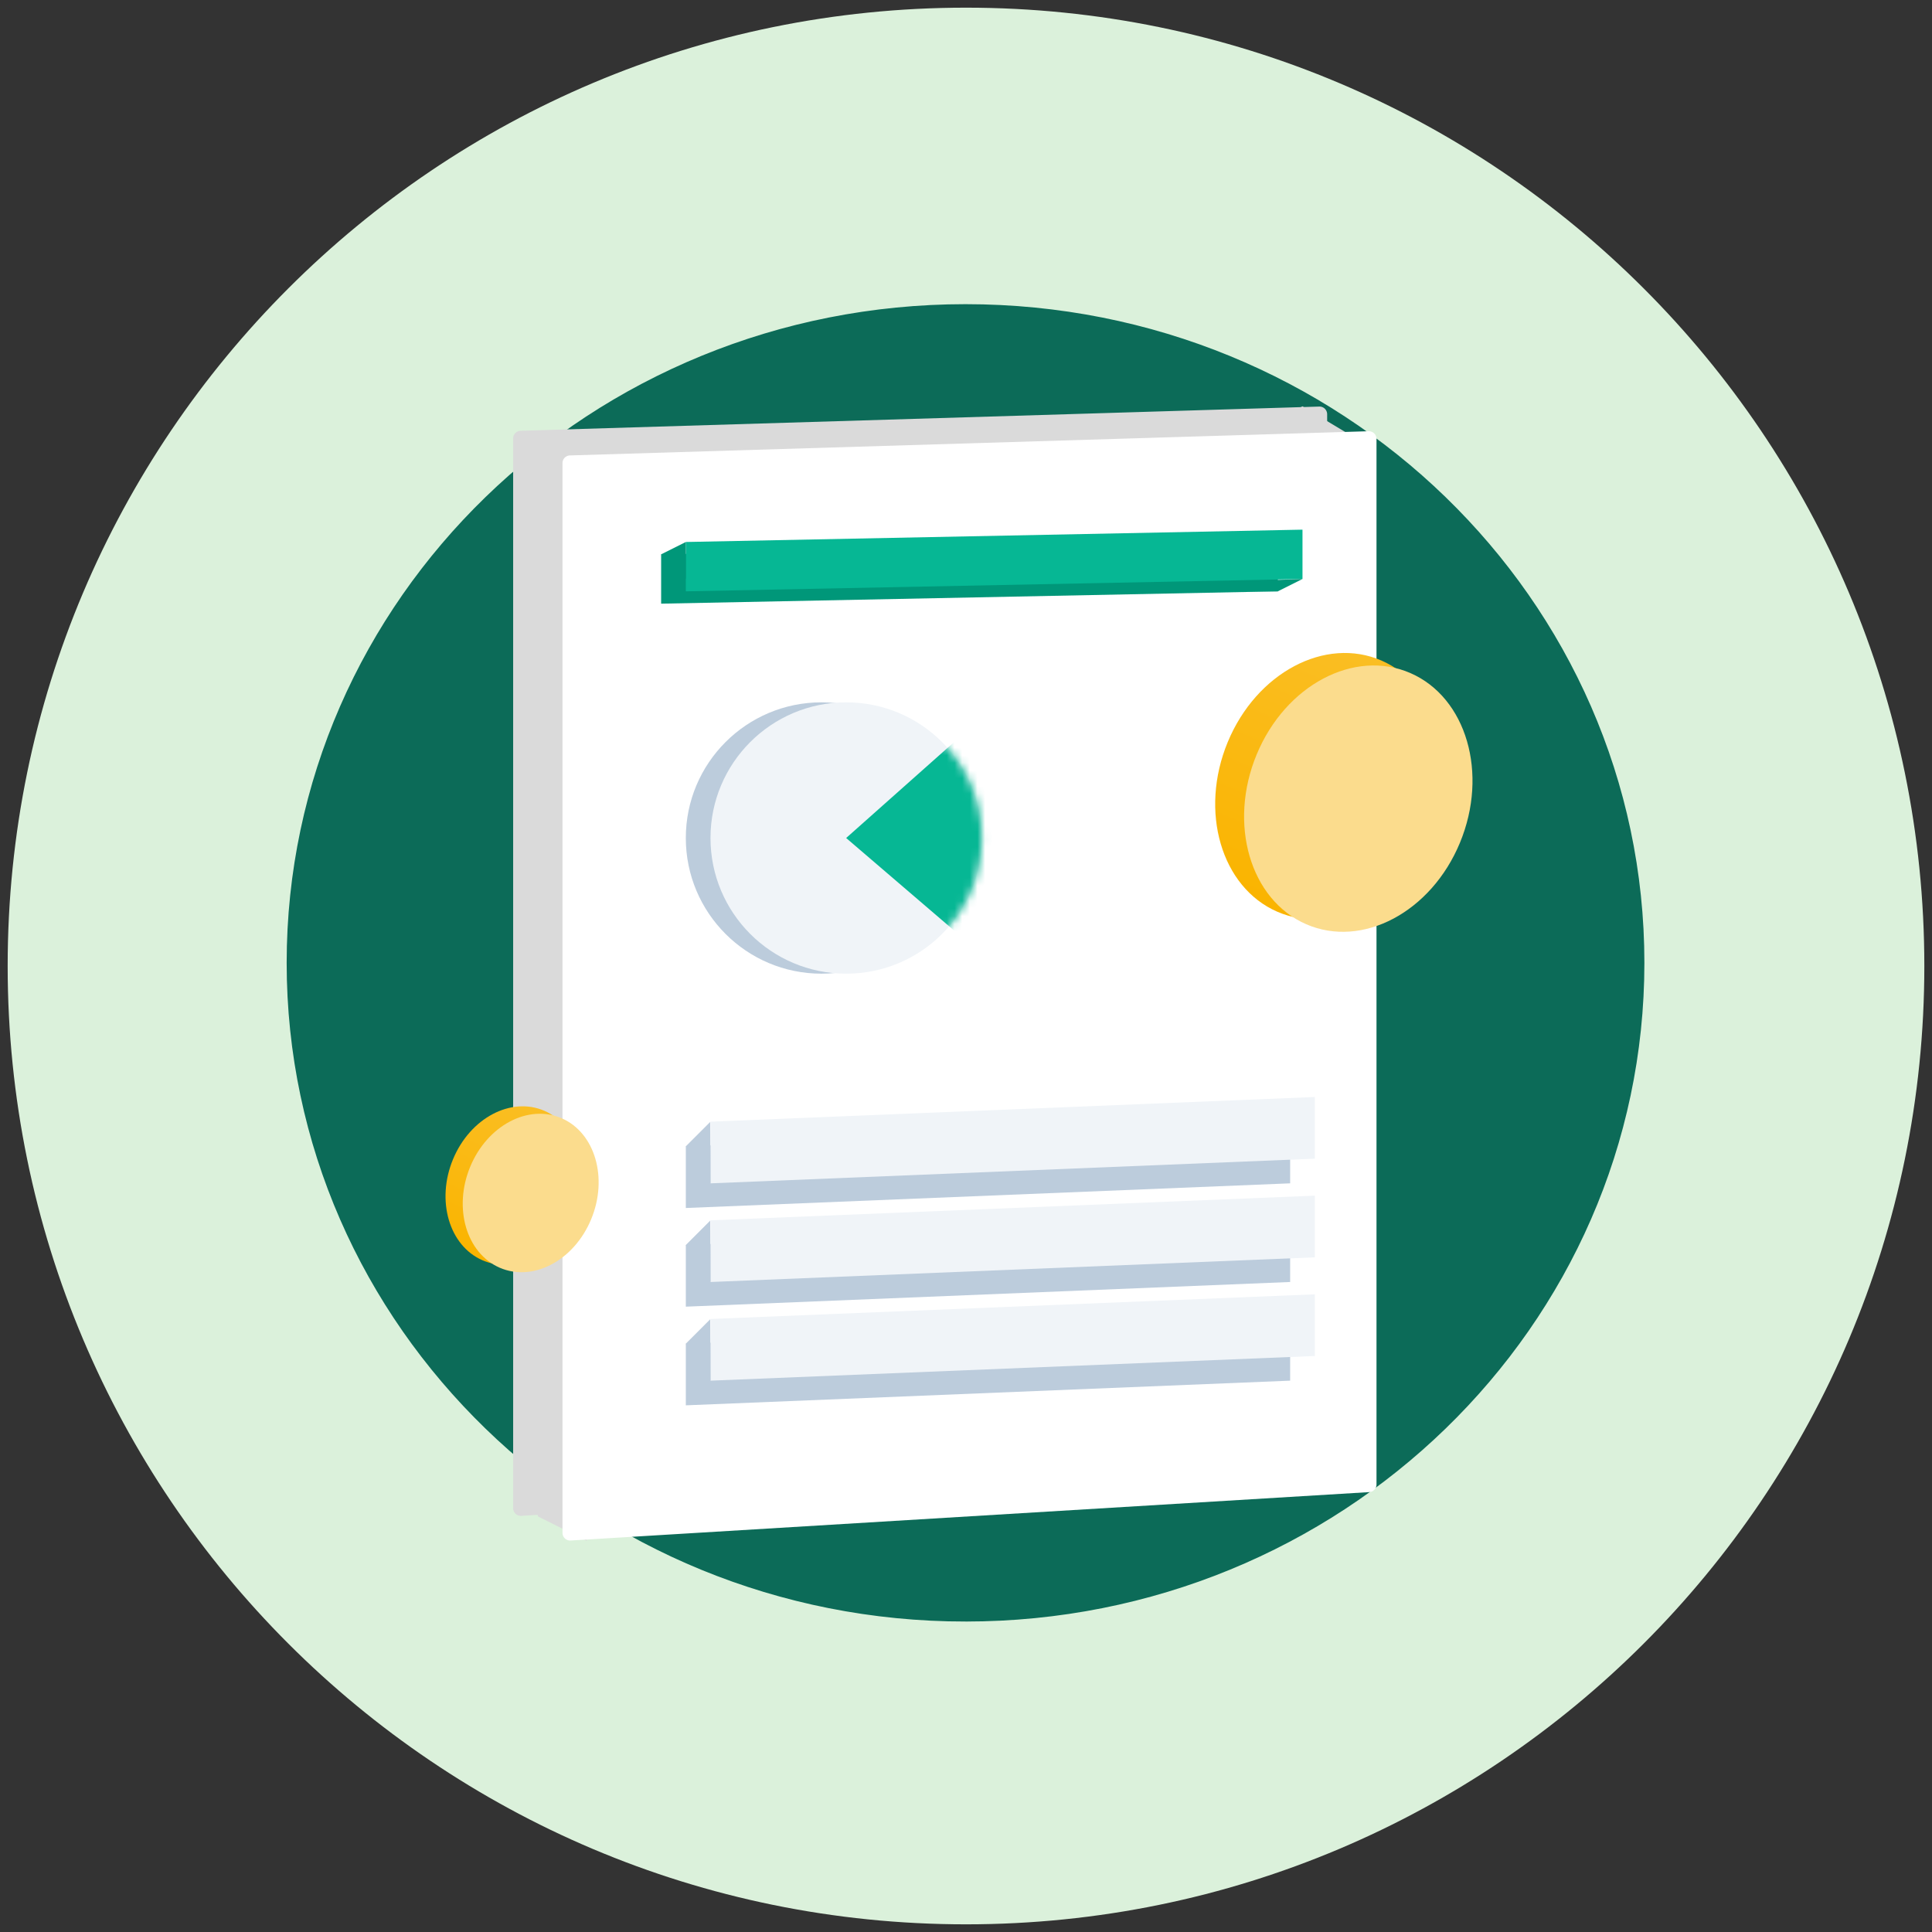 <svg xmlns="http://www.w3.org/2000/svg" xmlns:xlink="http://www.w3.org/1999/xlink" width="252" height="252" fill="none"><rect width="100%" height="100%" fill="#333333" stroke="none"/><g fill-rule="evenodd"><path d="M126 251c69.036 0 125-55.964 125-125S195.036 1 126 1 1 56.964 1 126s55.964 125 125 125z" fill="#dbf1db"/><path d="M125.938 211.187c48.728 0 88.23-38.323 88.23-85.598s-39.502-85.597-88.23-85.597-88.23 38.323-88.23 85.598 39.502 85.598 88.23 85.598z" fill="#0c6b58" stroke="#0c6b58" stroke-width=".635"/></g><g fill="#dadada"><path d="M66.932 57.188a1 1 0 0 1 .97-1l104.175-3.157a1 1 0 0 1 1.03.999v136.377a1 1 0 0 1-.94.998L67.993 197.72a1 1 0 0 1-1.06-.998V57.188z"/><path d="M177.934 57.826L169.891 53l-9.653 4.826h17.696zM76.585 201l-6.435-3.218v-9.652L76.585 201z"/></g><path d="M73.368 60.404a1 1 0 0 1 .97-1l104.175-3.157a1 1 0 0 1 1.03 1v136.377a1 1 0 0 1-.94.998l-104.174 6.314a1 1 0 0 1-1.061-.998V60.404z" fill="#fff"/><path d="M86.236 72.304l80.436-1.609v6.435l-80.436 1.609v-6.435z" fill="#009779"/><path d="M89.454 70.694l80.436-1.609v6.435l-80.436 1.609v-6.435z" fill="#06b794"/><path d="M86.236 72.304l3.217-1.609v4.826l-3.217-3.217zm38.61 4.826l45.044-1.609-3.218 1.609h-41.826z" fill="#009779"/><circle cx="107.15" cy="109.305" r="17.696" fill="#bcccdc"/><mask id="A" maskUnits="userSpaceOnUse" x="89" y="91" width="36" height="37" mask-type="alpha"><circle cx="107.15" cy="109.305" r="17.696" fill="#f0f4f8"/></mask><g mask="url(#A)"><path d="M107.15 109.305l14.478-12.869 11.261 1.609-3.217 30.566-22.522-19.305z" fill="#334e68"/></g><circle cx="110.369" cy="109.305" r="17.696" fill="#f0f4f8"/><mask id="B" maskUnits="userSpaceOnUse" x="92" y="91" width="37" height="37" mask-type="alpha"><circle cx="110.369" cy="109.305" r="17.696" fill="#f0f4f8"/></mask><g mask="url(#B)"><path d="M110.368 109.305l14.478-12.869 11.261 1.609-3.217 30.566-22.522-19.305z" fill="#06b794"/></g><path d="M168.281 146.304l-78.826 3.218v8.043l78.826-3.217v-8.044z" fill="#bcccdc"/><path d="M171.5 143.088l-78.827 3.218v8.043l78.827-3.217v-8.044z" fill="#f0f4f8"/><path d="M168.281 159.174l-78.826 3.217v8.044l78.826-3.218v-8.043z" fill="#bcccdc"/><path d="M171.5 155.957l-78.827 3.217v8.044L171.5 164v-8.043z" fill="#f0f4f8"/><path d="M168.281 172.043l-78.826 3.217v8.044l78.826-3.218v-8.043z" fill="#bcccdc"/><path d="M171.5 168.826l-78.827 3.217v8.044l78.827-3.218v-8.043z" fill="#f0f4f8"/><path d="M92.672 154.348l-3.217-4.826 3.178-3.178.039 8.004zm0 12.869l-3.217-4.826 3.178-3.178.039 8.004zm0 12.869l-3.217-4.826 3.178-3.178.039 8.004z" fill="#bcccdc"/><g fill-rule="evenodd"><path d="M166.608 118.921c7.32 3.182 16.296-1.573 20.047-10.62s.856-18.961-6.464-22.142-16.296 1.573-20.047 10.621-.857 18.961 6.464 22.142z" fill="url(#C)"/><path d="M170.377 120.553c7.321 3.181 16.296-1.574 20.047-10.621s.857-18.96-6.464-22.142-16.296 1.573-20.046 10.621-.857 18.96 6.463 22.142z" fill="#fbdc8d"/><use xlink:href="#E" fill="url(#D)"/><use xlink:href="#E" x="2.244" y="0.97" fill="#fbdc8d"/></g><defs><linearGradient id="C" x1="166.936" y1="80.398" x2="152.801" y2="112.921" gradientUnits="userSpaceOnUse"><stop stop-color="#fabe23"/><stop offset="1" stop-color="#fab400"/></linearGradient><linearGradient id="D" x1="63.13" y1="141.462" x2="54.72" y2="160.814" gradientUnits="userSpaceOnUse"><stop stop-color="#fabe23"/><stop offset="1" stop-color="#fab400"/></linearGradient><path id="E" d="M62.935 164.384c4.356 1.893 9.696-.936 11.928-6.319s.51-11.282-3.846-13.175-9.696.936-11.928 6.319-.51 11.282 3.846 13.175z"/></defs></svg>
